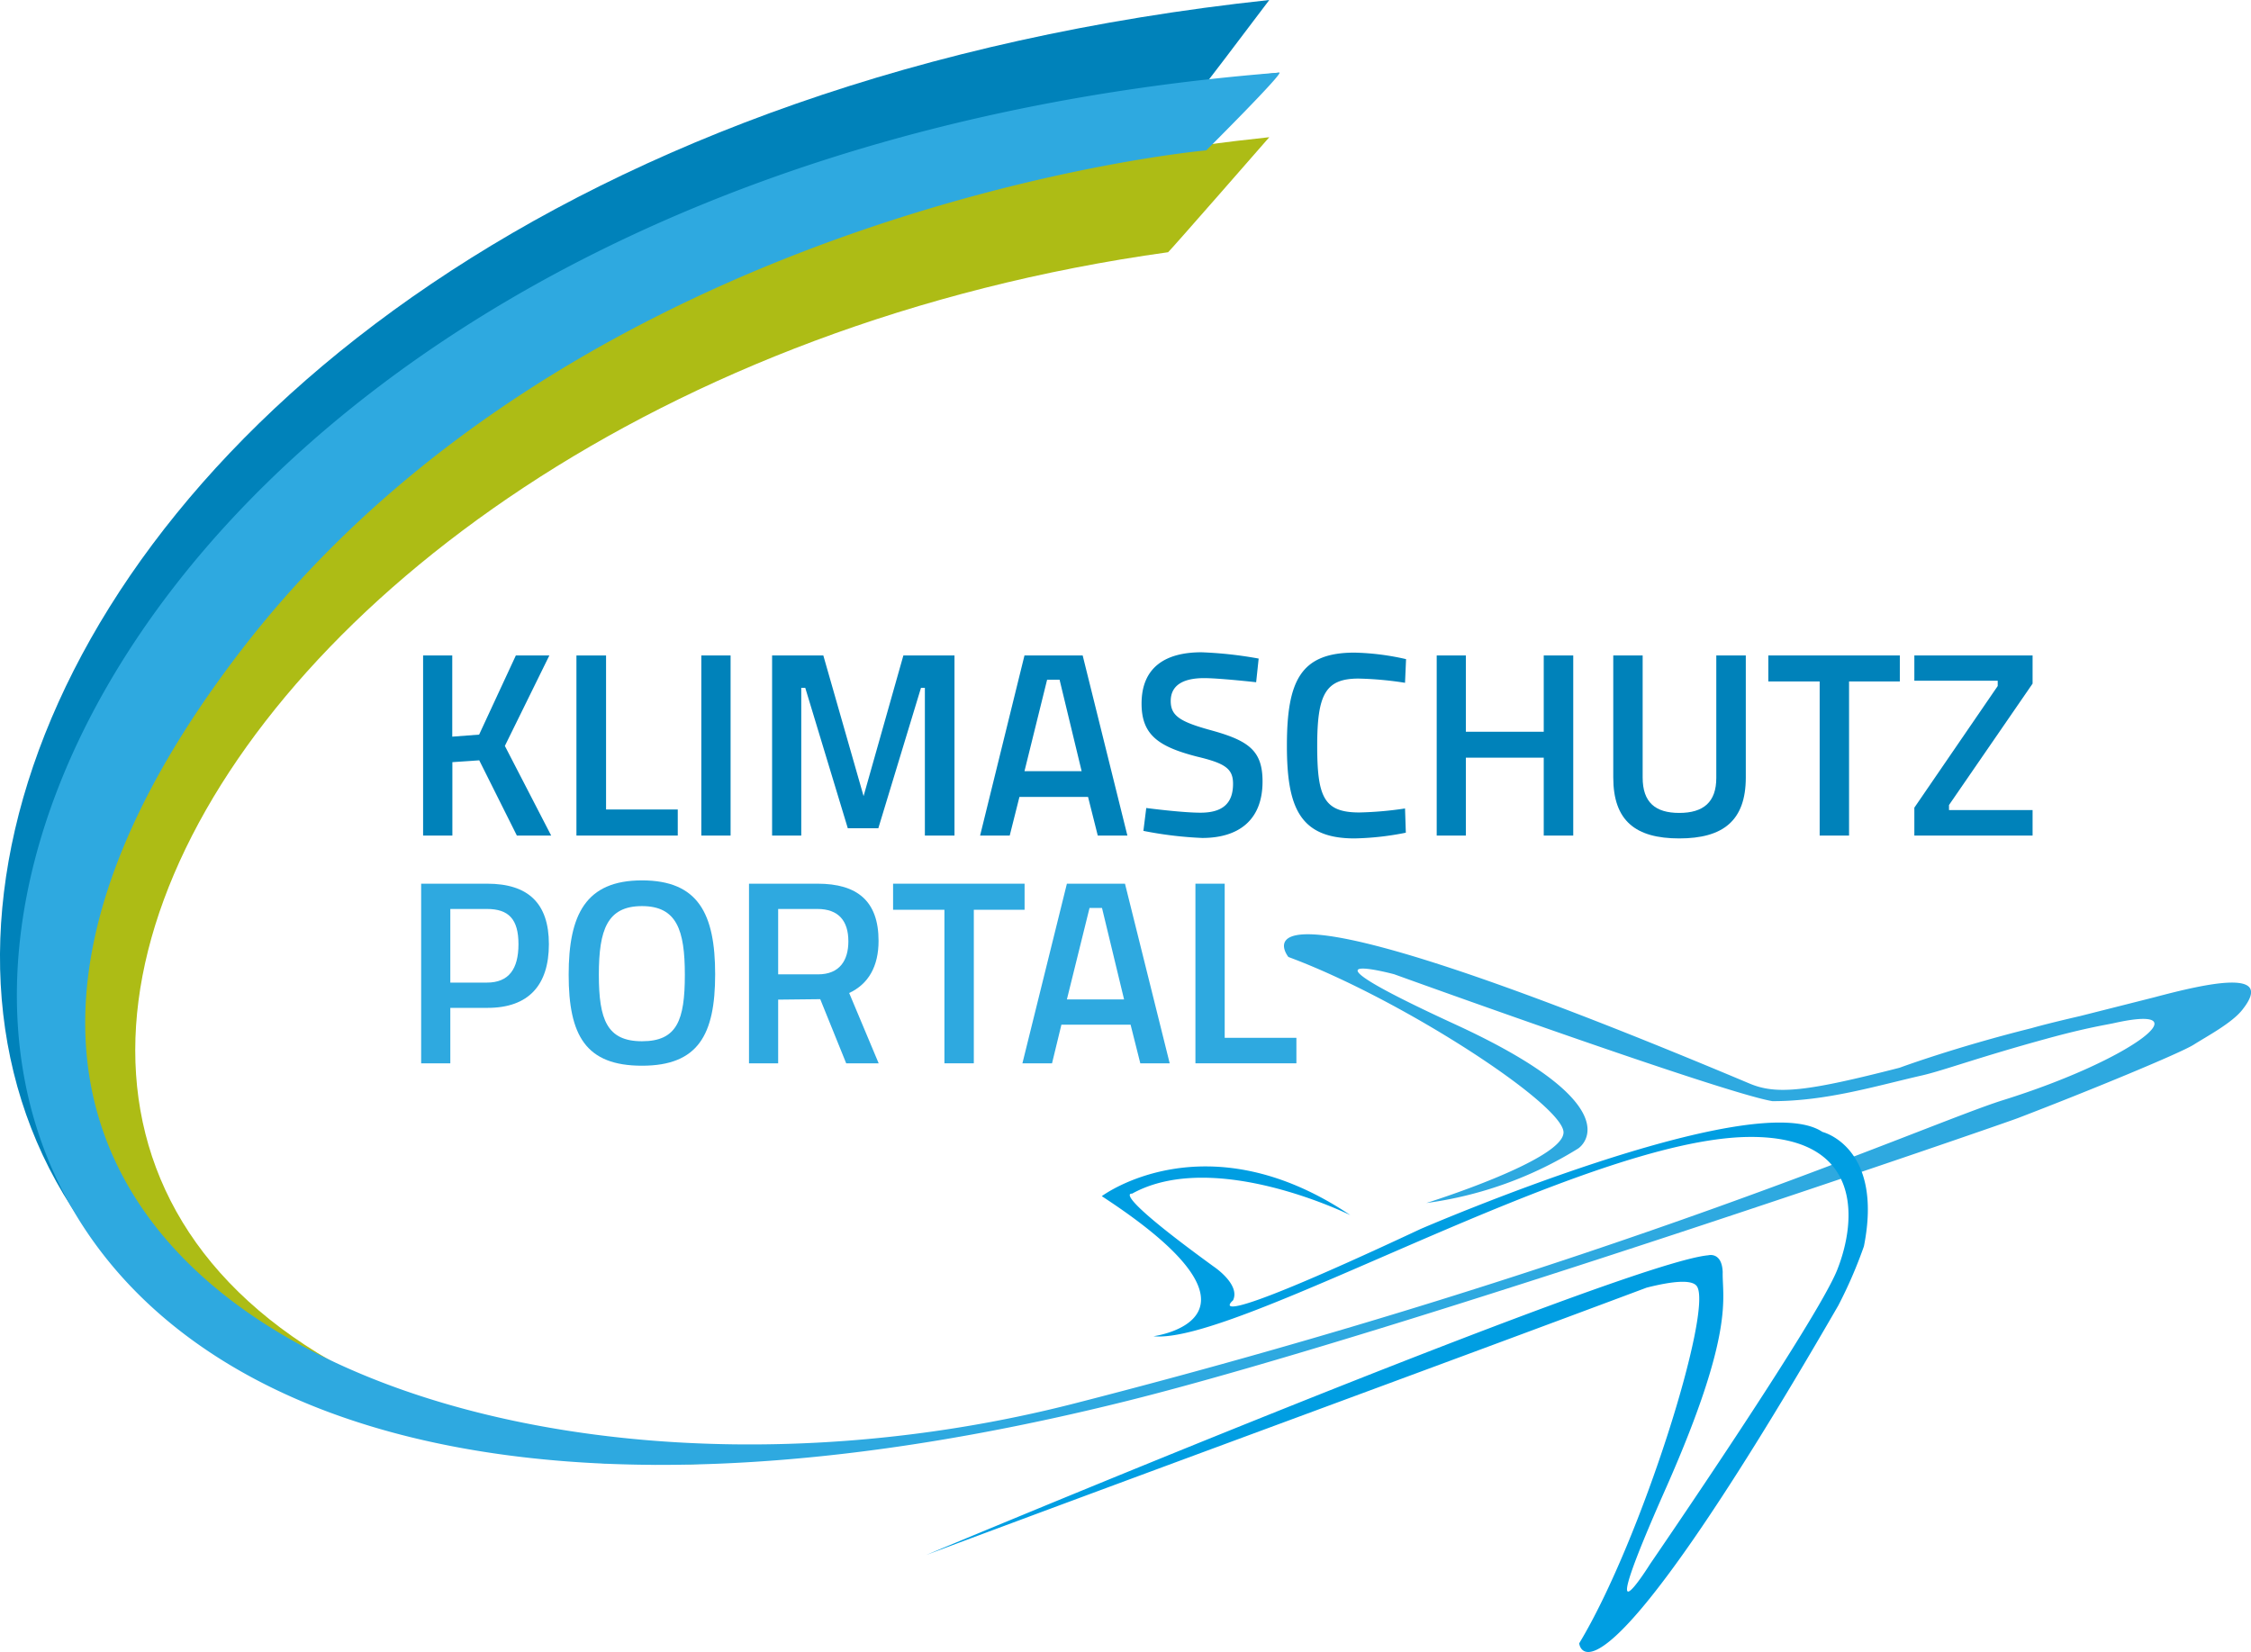 <?xml version="1.0" encoding="UTF-8"?>
<svg xmlns="http://www.w3.org/2000/svg" viewBox="0 0 196.85 144.49">
  <defs>
    <style>.cls-1{isolation:isolate;}.cls-2{fill:#0082ba;}.cls-3{mix-blend-mode:multiply;}.cls-4{fill:#6f6f6e;}.cls-5{fill:#adbc15;}.cls-6{fill:#2ea9e0;}.cls-7{fill:#009ee2;}</style>
  </defs>
  <title>Element 1</title>
  <g class="cls-1">
    <g id="Ebene_2" data-name="Ebene 2">
      <g id="Ebene_1-2" data-name="Ebene 1">
        <path class="cls-2" d="M53.26,128C-34.55,117.31,14.18,22.78,103,10.42c.15,0,8-10.42,8-10.42C-11.85,13.17-35.16,122.82,53.26,128Z"></path>
        <g class="cls-3">
          <path class="cls-4" d="M57.37,128.12C-30.44,117.4,13.87,28.3,102.73,15.93c.16,0,9.14-9.58,9.14-9.58C-11,19.52-31,122.92,57.37,128.12Z"></path>
        </g>
        <path class="cls-5" d="M61.15,128.12c-88.26-8.75-47.89-93.69,41-106.06C102.27,22,111,12,111,12-11.85,25.12-30.17,123.47,61.15,128.12Z"></path>
        <path class="cls-2" d="M41.91,66.5l-2.35.16v6.42H37V57.33h2.55v7.1l2.35-.18,3.21-6.92h2.93l-3.89,7.91,4.05,7.84h-3Z"></path>
        <path class="cls-2" d="M50.41,73.08V57.33H53V70.8h6.27v2.28Z"></path>
        <path class="cls-2" d="M61.33,57.33h2.56V73.08H61.33Z"></path>
        <path class="cls-2" d="M67.52,57.33H72l3.52,12.3L79,57.33h4.47V73.08H80.88V60.16h-.34L76.81,72.44H74.14L70.42,60.16h-.35V73.08H67.52Z"></path>
        <path class="cls-2" d="M89.59,57.33h5.09l3.91,15.75H96l-.85-3.38h-6l-.85,3.38H85.71Zm0,10.12h5l-1.93-8H91.57Z"></path>
        <path class="cls-2" d="M109.85,59.67s-3.22-.36-4.55-.36c-1.93,0-2.92.69-2.92,2s.83,1.82,3.52,2.56c3.31.91,4.51,1.79,4.51,4.48,0,3.45-2.17,4.94-5.27,4.94a33.49,33.49,0,0,1-5.15-.62l.25-2s3.11.41,4.74.41c2,0,2.85-.87,2.85-2.53,0-1.33-.71-1.79-3.13-2.37-3.4-.87-4.87-1.91-4.87-4.64,0-3.18,2.09-4.49,5.24-4.49a35,35,0,0,1,5,.55Z"></path>
        <path class="cls-2" d="M122.94,72.83a25,25,0,0,1-4.49.5c-4.8,0-5.91-2.73-5.91-8.11,0-5.68,1.2-8.14,5.91-8.14a22.17,22.17,0,0,1,4.51.57l-.09,2.07a29.88,29.88,0,0,0-4.07-.37c-2.9,0-3.61,1.4-3.61,5.87s.57,5.84,3.68,5.84a30.7,30.7,0,0,0,4-.35Z"></path>
        <path class="cls-2" d="M135,66.27h-6.81v6.81h-2.55V57.33h2.55V64H135V57.33h2.58V73.08H135Z"></path>
        <path class="cls-2" d="M146.85,71.1c2.11,0,3.24-.94,3.24-3.06V57.33h2.58V68c0,3.79-2,5.33-5.82,5.33s-5.77-1.54-5.77-5.33V57.33h2.57V68C143.65,70.18,144.76,71.1,146.85,71.1Z"></path>
        <path class="cls-2" d="M154.64,57.33h11.5V59.6H161.7V73.08h-2.57V59.6h-4.49Z"></path>
        <path class="cls-2" d="M167.41,57.33h10.34v2.46l-7.31,10.62v.44h7.31v2.23H167.41V70.64L174.7,60v-.46h-7.29Z"></path>
        <path class="cls-6" d="M39.38,88.15V93H36.83V77.29H42.6C46.19,77.29,48,79,48,82.58s-1.77,5.57-5.36,5.57Zm3.2-2.21c1.91,0,2.76-1.18,2.76-3.36s-.85-3.08-2.76-3.08h-3.2v6.44Z"></path>
        <path class="cls-6" d="M49.73,85.25C49.73,80,51.22,77,56.14,77s6.4,2.92,6.4,8.21-1.48,8-6.4,8S49.73,90.56,49.73,85.25Zm10.16,0c0-3.91-.71-6-3.75-6s-3.77,2.07-3.77,6,.71,5.82,3.77,5.82S59.89,89.25,59.89,85.25Z"></path>
        <path class="cls-6" d="M68.05,87.43V93H65.5V77.29h6c3.47,0,5.33,1.52,5.33,5,0,2.24-.89,3.78-2.57,4.56L76.84,93H74l-2.27-5.61Zm3.43-7.93H68.05v5.72h3.48c1.93,0,2.66-1.26,2.66-2.89C74.19,80.53,73.32,79.5,71.48,79.5Z"></path>
        <path class="cls-6" d="M78.1,77.29H89.6v2.28H85.16V93H82.59V79.57H78.1Z"></path>
        <path class="cls-6" d="M93.3,77.29h5.08L102.29,93H99.72l-.85-3.38H92.82L92,93H89.41Zm0,10.12h5l-1.93-8H95.28Z"></path>
        <path class="cls-6" d="M104.54,93V77.29h2.56V90.77h6.27V93Z"></path>
        <path class="cls-6" d="M196.09,88.32C199,84.66,193,86,188.38,87.23l-6.49,1.64s-2.72.62-4.25,1.06c-6.7,1.67-11.53,3.46-11.53,3.46C158,95.47,155.37,95.77,153,94.77c-47.51-20-40.33-11.07-40.33-11.07,9.86,3.65,24.06,12.91,24.06,15.34s-12,6.18-12,6.18a33.66,33.66,0,0,0,13.25-4.75c.55-.33,4.44-3.9-10.71-10.87-15.34-7.06-5.35-4.39-5.35-4.39S150.57,95.57,155,96.31c4.73,0,9-1.32,13.12-2.26,1.79-.41,5-1.6,10.81-3.19,3.62-1,5.36-1.24,6-1.39,7.76-1.72,1.68,3.18-9.79,6.76C168.43,98.34,141,110.69,94,122.74c-53,13.59-114.43-12-72.85-65.94C51.07,18,105.49,13.15,105.49,13.15s6.87-6.84,6.38-6.8C-23.34,17-41.93,157.53,98.52,122.54c23.57-5.87,77.75-24.62,78-24.77,6.29-2.41,14.17-5.67,15.32-6.4S195.18,89.48,196.09,88.32Z"></path>
        <path class="cls-7" d="M159.37,99c-6.07-4.09-35.14,8.49-35.14,8.49-20.25,9.49-16.4,6.24-16.4,6.24.66-1.38-1.66-2.93-1.66-2.93-9.27-6.73-7.17-6.4-7.17-6.4,7.23-4,19.09,1.88,19.09,1.88-12.65-8.5-21.74-1.66-21.74-1.66,16.4,10.69,4.52,12.25,4.52,12.25,7.29.78,37.64-17.32,52.1-17.43,9.83-.08,9.48,7.11,7.7,11.61s-16.36,25.73-16.36,25.73-5.41,8.66,1.44-6.77c6-13.6,4.84-16.53,4.9-18.75-.07-1.8-1.26-1.47-1.26-1.47C142.08,110.43,81,136,81,136c21-7.85,44.52-16.46,63-23.38,2.17-.55,3.91-.74,4.37-.15,1.52,1.9-4.83,22.26-10.27,31.26,0,0,.84,8.23,22.66-29.55A39.56,39.56,0,0,0,163,109C164.73,100.3,159.37,99,159.37,99Z"></path>
      </g>
    </g>
  </g>
</svg>
